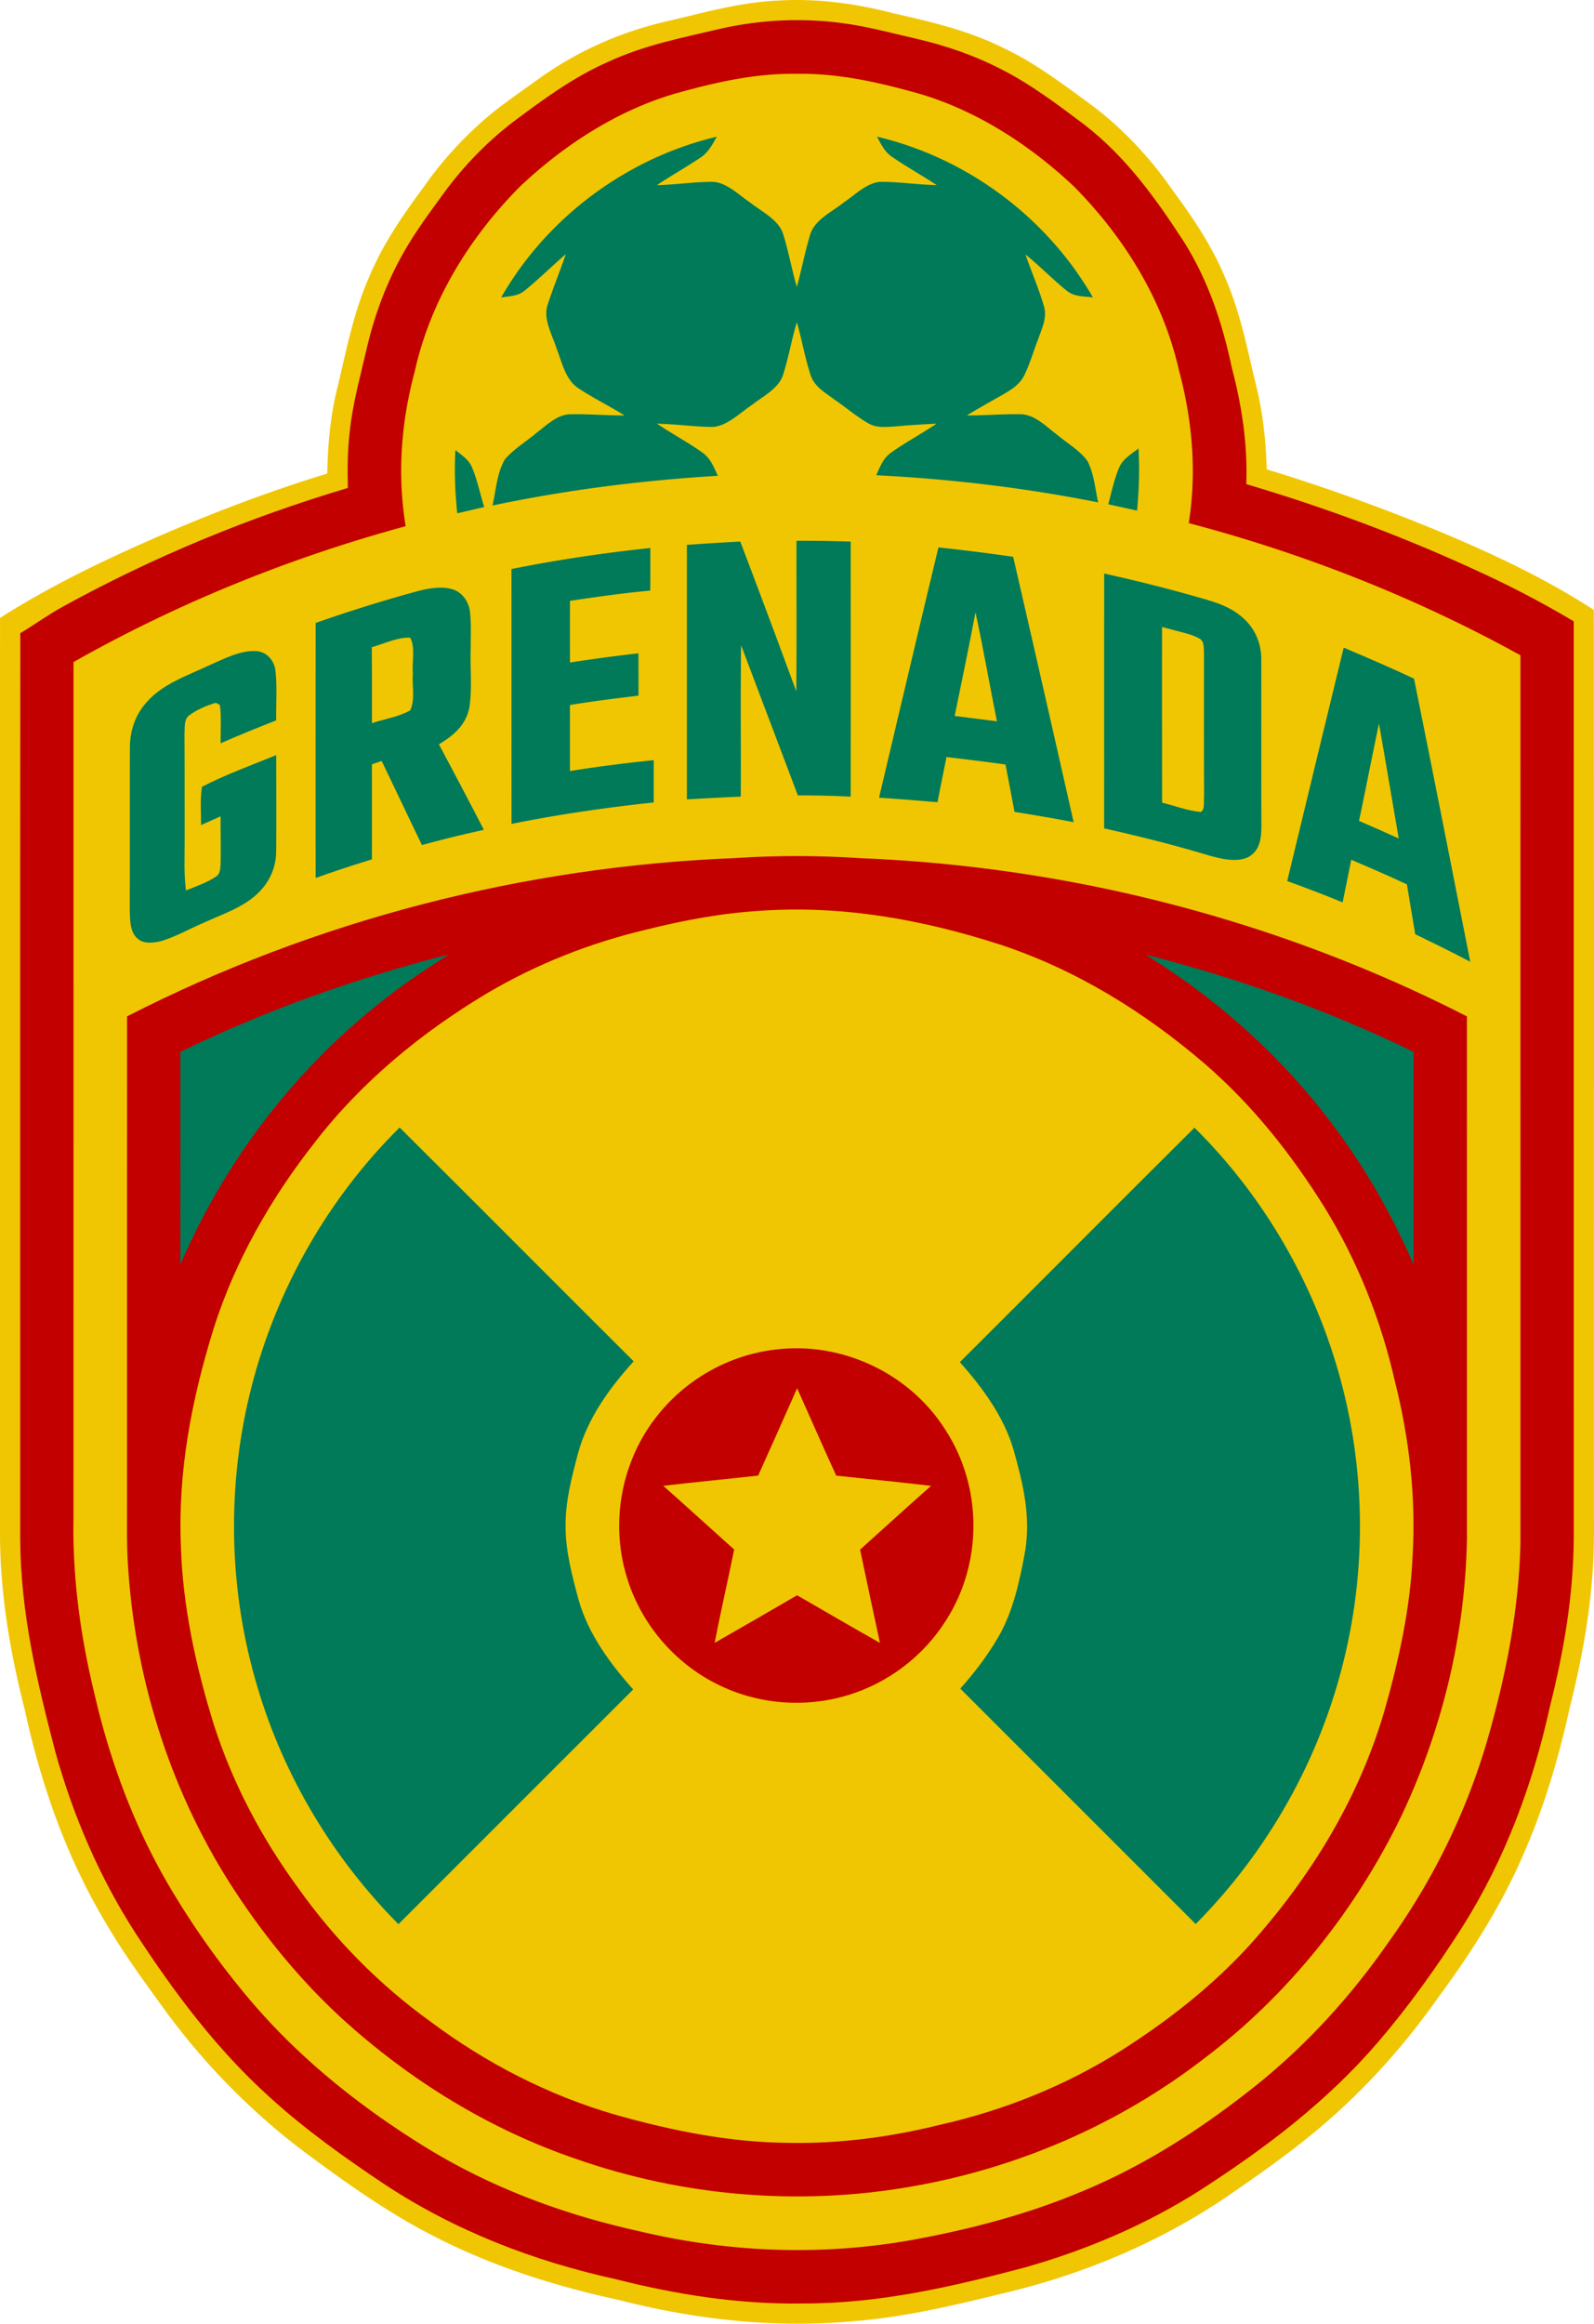 <svg xmlns="http://www.w3.org/2000/svg" viewBox="167.19 60.52 465.63 678.62"><path fill="#f0c603" d="M393.99 60.71c11.42-.74 22.74.74 33.78 3.59 11.25 2.57 22.25 5.08 32.64 10.29 9.1 4.29 16.84 10.21 24.92 16.08 9.5 6.99 17.79 15.82 24.47 25.51 5.98 8.07 11.51 16.31 15.36 25.65 4.39 10.08 6.32 20.4 8.89 31 2.06 8.14 2.92 16.4 3.17 24.77 17 5.15 33.75 11.25 50.17 18.02 15.53 6.48 31.26 13.82 45.37 23.02.11 89.45.01 178.91.05 268.36.11 17.72-2.7 34.86-7.02 51.99-3.2 14.54-7.37 28.81-13.33 42.47-6.47 15.18-15.15 28.84-24.91 42.08-9.26 13.18-19.92 25.34-32.04 35.96-9.44 8.33-19.88 15.62-30.24 22.75-20.15 13.61-42.85 22.94-66.52 28.37-13.8 3.37-27.52 6.6-41.72 7.74-23.27 2.19-46.52-.36-69.1-6.16-18.85-4.09-37.17-9.91-54.34-18.79-13.64-7-25.84-15.79-38.1-24.9a198.512 198.512 0 0 1-39.68-40.33c-6.07-8.37-12.17-16.64-17.41-25.57-11.72-19.42-19.12-40.57-23.96-62.66-4.25-16.78-7.16-33.6-7.25-50.95.02-89.34-.02-178.69.01-268.03 11.87-7.54 24.27-13.87 37.05-19.7 19.07-8.67 38.5-16.33 58.54-22.46.14-8.28.88-16.5 2.83-24.56 2.77-11.37 4.74-22.33 9.52-33.11 4-9.54 9.79-17.84 15.89-26.11 5.55-7.97 12.23-15.1 19.68-21.32 4.66-3.71 9.58-7.09 14.41-10.57 10.78-7.64 22.96-13.08 35.81-16.15 11.18-2.56 21.52-5.67 33.06-6.28Z"/><path fill="#c20000" d="M413.03 67.25c7.36.92 14.78 2.98 22.07 4.64 8.41 1.97 16.6 4.76 24.29 8.72 8.72 4.37 16.84 10.5 24.62 16.36 12.14 9.44 20.65 21.3 28.96 34.06 7.16 11.34 11.32 23.91 14.07 36.96 2.94 11.13 4.63 22.38 4.21 33.92 22.58 6.67 44.73 14.89 66.14 24.71 10.11 4.55 19.98 9.68 29.51 15.35.02 89.34 0 178.69.01 268.03-.15 16.7-2.92 32.83-6.98 48.98-5.02 22.79-13.12 44.57-25.6 64.35-7.43 11.63-15.54 23-24.52 33.49-14.89 17.36-32.7 30.83-51.81 43.19-15.86 10.13-33.22 17.53-51.3 22.67-21.43 5.68-42.36 10.55-64.7 10.55-18.66.32-36.96-2.52-55-7.11-23.95-5.26-46.93-14.14-67.45-27.67-11.65-7.78-23.19-16-33.56-25.44-15.54-14.02-27.76-30.41-39.16-47.84-10.5-16.25-18.17-34.11-23.39-52.71-5.43-20.75-10.24-40.84-10.35-62.46.02-88.18-.04-176.38.03-264.56 4.22-2.55 8.21-5.45 12.52-7.81 26.35-14.49 54.35-26.03 83.16-34.61-.11-5.36-.12-10.71.51-16.05.85-8.52 3.1-16.39 5.01-24.7 2.29-9.83 5.81-19.34 10.84-28.11 3.46-6.13 7.57-11.6 11.7-17.28 5.71-7.82 12.54-14.86 20.22-20.76 8.83-6.59 17.44-12.97 27.58-17.46 10.72-4.99 21.68-7.08 33.09-9.78 11.55-2.6 23.54-3.18 35.28-1.63Z"/><path fill="#f0c603" d="M400 82.08c12.15-.18 23.65 2.44 35.27 5.68 17.09 4.91 32.87 15.15 45.71 27.3 14.59 14.75 25.92 33 30.54 53.38 3.96 14.66 5.3 29.79 2.92 44.85 33.72 8.89 66.35 21.75 96.89 38.6-.01 86.37 0 172.74 0 259.11-.44 20.15-4.46 39.97-10.13 59.26-6.24 20.7-15.82 39.97-28.44 57.51-11.1 15.95-24.28 30.39-39.53 42.47-15.54 12.28-32.13 22.95-50.52 30.49-15.93 6.65-32.75 10.99-49.71 14.06-26.22 4.59-53.19 3.53-79.06-2.66-22.54-4.96-44.13-13.04-63.73-25.33-18.62-11.65-35.65-25.33-49.91-42.11a240.03 240.03 0 0 1-23.67-33.33c-10.21-17.34-17.38-36.7-21.87-56.29-4.06-16.61-6.43-33.95-6.1-51.07.02-83.38.01-166.76.01-250.14 30.54-17.26 63.18-30.45 97.02-39.67-2.47-15.09-1.34-30.25 2.6-44.99 4.6-20.77 15.88-39.12 30.73-54.14 12.84-12.15 28.61-22.39 45.7-27.29 11.62-3.25 23.13-5.87 35.28-5.69Z"/><path fill="#007a58" d="M376.59 100.44c-1.36 2.4-2.54 4.68-4.93 6.21-4.12 2.75-8.45 5.19-12.58 7.94 5.33-.12 10.63-.94 15.96-.96 4.18-.08 7.98 3.84 11.3 6.05 3.29 2.62 8.45 5.07 9.66 9.34 1.57 5.02 2.47 10.24 3.97 15.29 1.32-4.88 2.29-9.85 3.71-14.7 1.16-4.85 6.35-7.03 9.96-9.95 3.33-2.19 7.13-6.19 11.32-6.04 5.29.06 10.55.85 15.85.96-4.31-2.87-8.86-5.36-13.11-8.3-2.16-1.49-3.1-3.63-4.34-5.85 26.33 6.22 49.57 23.51 63.08 46.95-2.88-.4-5.39-.11-7.76-2.05-4.1-3.34-7.82-7.15-11.93-10.5 1.73 5.06 3.9 10 5.39 15.13 1.02 3.28-.63 6.51-1.67 9.56-1.41 3.58-2.45 7.38-4.18 10.81-1.43 2.69-3.85 4.09-6.39 5.57-3.45 1.94-6.91 3.88-10.29 5.95 5.15.02 10.29-.44 15.43-.35 4.24-.1 7.49 3.39 10.68 5.77 2.96 2.54 6.82 4.69 9.11 7.87 1.92 3.58 2.27 8.16 3.15 12.1-21.38-4.26-43.07-6.84-64.84-7.93 1.19-2.57 1.99-4.98 4.44-6.68 4.26-2.99 8.86-5.48 13.2-8.37-3.93.17-7.84.41-11.75.77-2.84.16-5.6.58-8.19-.87-3.5-2.03-6.62-4.72-9.97-7-2.72-2.05-5.79-3.71-6.91-7.14-1.64-5.03-2.53-10.31-4-15.41-1.53 5.06-2.41 10.3-4.01 15.33-1.21 4.02-6 6.39-9.14 8.86-3.44 2.26-7.46 6.42-11.76 6.4-5.32-.08-10.62-.84-15.95-.94 4.35 2.91 8.99 5.4 13.26 8.42 2.46 1.75 3.27 4.19 4.53 6.79-22.13 1.34-44.14 4.11-65.84 8.68 1.03-4.36 1.29-9.61 3.64-13.48 2.57-3.03 6.23-5.18 9.25-7.76 2.97-2.22 6.08-5.45 10.02-5.4 5.21-.12 10.44.36 15.66.35-4.43-2.81-9.19-5.09-13.54-8-3.73-2.43-4.76-7.67-6.32-11.59-1.28-4.14-4.13-8.73-2.49-13.07 1.59-4.87 3.55-9.61 5.2-14.46-4.06 3.5-7.9 7.31-12.07 10.69-2.06 1.66-4.32 1.52-6.82 1.98 13.43-23.46 36.73-40.73 63.01-46.97Zm-76.38 91.52c1.83 1.51 3.84 2.7 4.82 4.95 1.59 3.74 2.39 7.83 3.61 11.7-2.63.57-5.25 1.24-7.88 1.81-.65-6.15-.87-12.27-.55-18.46Zm199.55-.47c.34 6.07.16 12.09-.42 18.15-2.81-.62-5.61-1.25-8.42-1.85.98-3.55 1.73-7.3 3.18-10.69 1.07-2.56 3.56-3.99 5.66-5.61Zm-116.33 27.19c5.54 14.55 10.99 29.14 16.37 43.74.14-14.65.02-29.3.06-43.96 5.28-.05 10.56.06 15.84.23 0 24.83.02 49.66-.01 74.49-5.15-.27-10.27-.39-15.43-.36-5.52-14.62-11.07-29.24-16.58-43.87-.21 14.73-.02 29.48-.1 44.22-5.25.21-10.49.52-15.74.79-.01-24.77 0-49.54 0-74.32 5.19-.36 10.39-.7 15.59-.96Zm-26.27 1.88c.01 4.15.01 8.3-.01 12.45-7.86.69-15.64 1.84-23.46 2.98-.02 6-.02 12.01 0 18.01 6.66-1.03 13.32-1.92 20-2.69.01 4.12.01 8.25.02 12.37-6.7.82-13.39 1.62-20.04 2.74.02 6.43 0 12.85.01 19.28 8.12-1.32 16.29-2.33 24.47-3.18v12.35c-13.93 1.49-27.8 3.49-41.54 6.27-.02-24.81 0-49.63-.02-74.44 13.42-2.69 26.96-4.71 40.57-6.14Zm84.16-.17c7.3.78 14.57 1.68 21.83 2.74 5.95 25.82 11.83 51.65 17.67 77.5-5.74-1.11-11.5-2.08-17.28-3.01-.87-4.61-1.74-9.22-2.63-13.83-5.73-.81-11.48-1.5-17.23-2.18-.89 4.39-1.78 8.78-2.63 13.18-5.69-.45-11.38-.96-17.08-1.3 5.75-24.38 11.5-48.75 17.35-73.1Zm48.42 7.63c9.75 2.16 19.43 4.6 29.02 7.37 4.42 1.28 8.51 2.69 11.91 5.94 3.24 3.02 4.94 7.22 4.96 11.63.03 16.35-.02 32.73.03 49.09-.03 3.46-.5 6.96-3.85 8.78-3.37 1.64-7.91.5-11.34-.44-10.14-3.07-20.41-5.64-30.74-7.94.01-24.81-.01-49.62.01-74.43Zm-190.24 4.64c2.87.97 4.62 3.62 4.98 6.55.41 3.55.19 7.21.21 10.79-.19 5.68.47 11.57-.4 17.18-1.04 5.17-4.62 8.12-8.89 10.72 4.43 8.3 8.83 16.61 13.13 24.97-6.06 1.33-12.09 2.79-18.08 4.44-3.96-8.17-7.83-16.39-11.78-24.56-.94.33-1.89.66-2.84.98.01 9.25.01 18.5 0 27.75-5.51 1.72-11.01 3.48-16.44 5.46-.03-24.83-.02-49.66 0-74.49a443.88 443.88 0 0 1 29.64-9.25c3.24-.85 7.21-1.59 10.47-.54Z"/><path fill="#f0c603" d="M452.14 239.34c2.31 10.57 4.12 21.24 6.27 31.83-4.11-.54-8.23-1.03-12.35-1.56 2.06-10.08 4.18-20.15 6.08-30.27Zm54.5 4.28c.96.26 1.92.51 2.89.77 2.72.8 5.85 1.29 8.29 2.77 1.22 1.04.93 2.35 1.07 3.79.01 14.01-.05 28.05.03 42.06-.19 1.37.36 3.78-.91 4.64-3.84-.32-7.61-1.81-11.35-2.72-.05-17.11 0-34.21-.02-51.31ZM287 246.75c1.55 2.56.5 7.23.79 10.25-.29 3.37.75 7.99-.79 11-3.37 1.87-7.51 2.51-11.16 3.7-.02-7.39.04-14.78-.05-22.17 3.53-.97 7.56-2.97 11.21-2.78Z"/><path fill="#007a58" d="M559.7 249.66c6.9 2.91 13.77 5.87 20.55 9.06 5.56 27.54 11 55.11 16.42 82.67-5.31-2.79-10.68-5.43-16.07-8.05-.82-4.84-1.64-9.69-2.43-14.54-5.37-2.53-10.81-4.87-16.26-7.19-.83 4.15-1.66 8.31-2.52 12.45-5.34-2.22-10.76-4.25-16.19-6.24 5.48-22.72 10.98-45.44 16.5-68.16Zm-317.62 1.02c2.99.18 5.13 2.64 5.55 5.5.57 4.85.16 9.84.24 14.72-5.45 2.14-10.87 4.33-16.23 6.69-.05-3.69.25-7.49-.2-11.16l-1.2-.68c-2.72.83-5.51 1.98-7.8 3.7-1.62 1.21-1.22 3.74-1.36 5.53.08 10.01.02 20.01.05 30.02.04 5.23-.29 10.35.38 15.57 2.97-1.23 6.29-2.3 8.94-4.16 1.07-.75 1.06-2.22 1.17-3.39.15-4.7-.03-9.4 0-14.1-1.91.84-3.79 1.72-5.7 2.55.03-3.68-.32-7.54.27-11.17 6.94-3.61 14.45-6.3 21.69-9.26-.01 9.34.06 18.68-.01 28.01-.01 4.81-1.95 9.1-5.41 12.4-4.34 4.14-10.21 5.99-15.56 8.46-4.13 1.74-8.12 4.05-12.39 5.38-2.21.58-5.28 1.03-7.13-.65-2.38-2.05-2.18-5.76-2.29-8.62.06-15.68-.02-31.38.04-47.06-.01-4.82 1.47-9.49 4.69-13.13 4.67-5.52 11.79-7.86 18.15-10.86 4.26-1.83 9.39-4.65 14.11-4.29Z"/><path fill="#f0c603" d="M570.01 271.82c1.97 11.18 3.82 22.39 5.77 33.58-3.85-1.77-7.72-3.46-11.6-5.14 2.01-9.47 3.82-18.98 5.83-28.44Z"/><path fill="#c20000" d="M382.05 311.11c12.25-.82 24.47-.76 36.71.04 61.41 2.49 122.2 18.19 176.93 46.19.03 50.88 0 101.77.01 152.66-.5 27.79-7.18 55.53-19.05 80.65-13.38 27.7-33.22 52.61-57.85 71.14-25.03 19.28-54.69 32.05-85.82 37.37-32.41 5.61-66.16 2.77-97.22-8.04-25.57-8.68-48.81-23.01-68.74-41.16-11.84-10.88-22.23-23.5-31.05-36.94-18.18-27.54-28.81-60.17-31.24-93.03-.64-7.74-.39-15.22-.43-22.99.01-46.55-.02-93.11.01-139.66 54.98-28.13 116.06-43.83 177.74-46.23Z"/><path fill="#f0c603" d="M389.4 326.5c23.96-1.65 47.36 2.58 70.1 9.93 22.12 7.34 41.82 19.54 59.47 34.63 13.96 12.04 25.31 26.34 35.05 41.92 9.71 15.73 16.58 33.06 20.67 51.07 4.18 16.69 6.16 33.75 5.13 50.95-.65 15.28-4.11 30.8-8.31 45.47-7.54 25.53-21.45 48.19-39.13 67.93-11.11 12.2-24 22.27-37.89 31.1-16.13 10.15-33.98 17.31-52.55 21.5-14.38 3.59-29.11 5.56-43.94 5.33-17.47-.1-34.3-3.5-51.04-8.22-19.5-5.64-37.69-15.02-53.94-27.14-15.06-10.86-28.06-24.04-38.8-39.18-10.6-14.47-19.05-30.45-24.54-47.55-5.24-16.84-9.13-34.57-9.65-52.24-.91-21.83 3.15-42.77 9.57-63.52 6.34-19.87 16.71-38.01 29.56-54.36 13.78-17.81 31.14-32.05 50.39-43.58 14.46-8.52 30.2-14.72 46.53-18.56 10.95-2.75 22.03-4.79 33.32-5.48Z"/><path fill="#007a58" d="M298.29 339.27c-7.89 5-15.58 10.27-22.77 16.26-24.2 19.86-43.28 45.55-55.65 74.29.02-20.7.04-41.4-.01-62.1 25.09-12.22 51.4-21.57 78.43-28.45Zm203.44.01c27.03 6.88 53.32 16.22 78.41 28.44-.05 20.7-.03 41.4-.01 62.1-5.6-12.8-12.33-25.08-20.46-36.47-15.37-21.78-35.26-40.09-57.94-54.07Zm-217.8 50.52c22.82 22.68 45.56 45.57 68.36 68.28-7.05 7.78-13.5 16.67-16.27 26.94-1.81 6.84-3.67 13.89-3.61 20.98-.08 7.28 1.9 14.72 3.8 21.74 2.81 9.95 9.14 18.55 15.94 26.17-22.87 22.83-45.71 45.71-68.57 68.55-19.06-19.2-33.36-42.99-41.09-68.93-8.66-28.66-9.23-59.64-1.67-88.61 7.32-28.25 22.34-54.61 43.11-75.12Zm232.18.05c19.18 18.93 33.44 42.87 41.26 68.64 8.52 27.94 9.37 58.11 2.46 86.5-7.03 29.19-22.22 56.13-43.36 77.43-22.92-22.93-45.84-45.85-68.77-68.76 4.12-4.61 7.93-9.58 11.03-14.93 4.45-7.57 6.42-16.92 7.96-25.49 1.61-10.33-.73-19.65-3.48-29.51-2.81-9.5-9.09-18.1-15.64-25.4 22.85-22.78 45.66-45.74 68.54-68.48Z"/><path fill="#c20000" d="M393.47 454.67c19.62-2.53 39.68 6.95 50.1 23.76 10.62 16.58 10.63 38.59.04 55.18-6.56 10.51-16.99 18.45-28.85 22-12.52 3.8-26.42 2.64-38.11-3.26-12.69-6.31-22.49-17.99-26.47-31.6-4.82-16.12-1.3-34.18 9.36-47.22 8.39-10.4 20.66-17.24 33.93-18.86Z"/><path fill="#f0c603" d="M400.03 465.93c3.81 8.51 7.54 17.05 11.43 25.53 9.23 1 18.48 1.89 27.7 2.99-6.96 6.15-13.83 12.41-20.73 18.63 1.93 9.08 3.82 18.16 5.8 27.22-8.12-4.54-16.13-9.26-24.2-13.9-8.01 4.67-16.04 9.31-24.09 13.9 1.79-9.11 3.86-18.16 5.71-27.25-6.92-6.19-13.76-12.47-20.72-18.61 9.23-1.08 18.49-1.97 27.73-2.99 3.4-7.52 6.74-15.07 10.1-22.62.42-.97.84-1.94 1.27-2.9Z"/></svg>